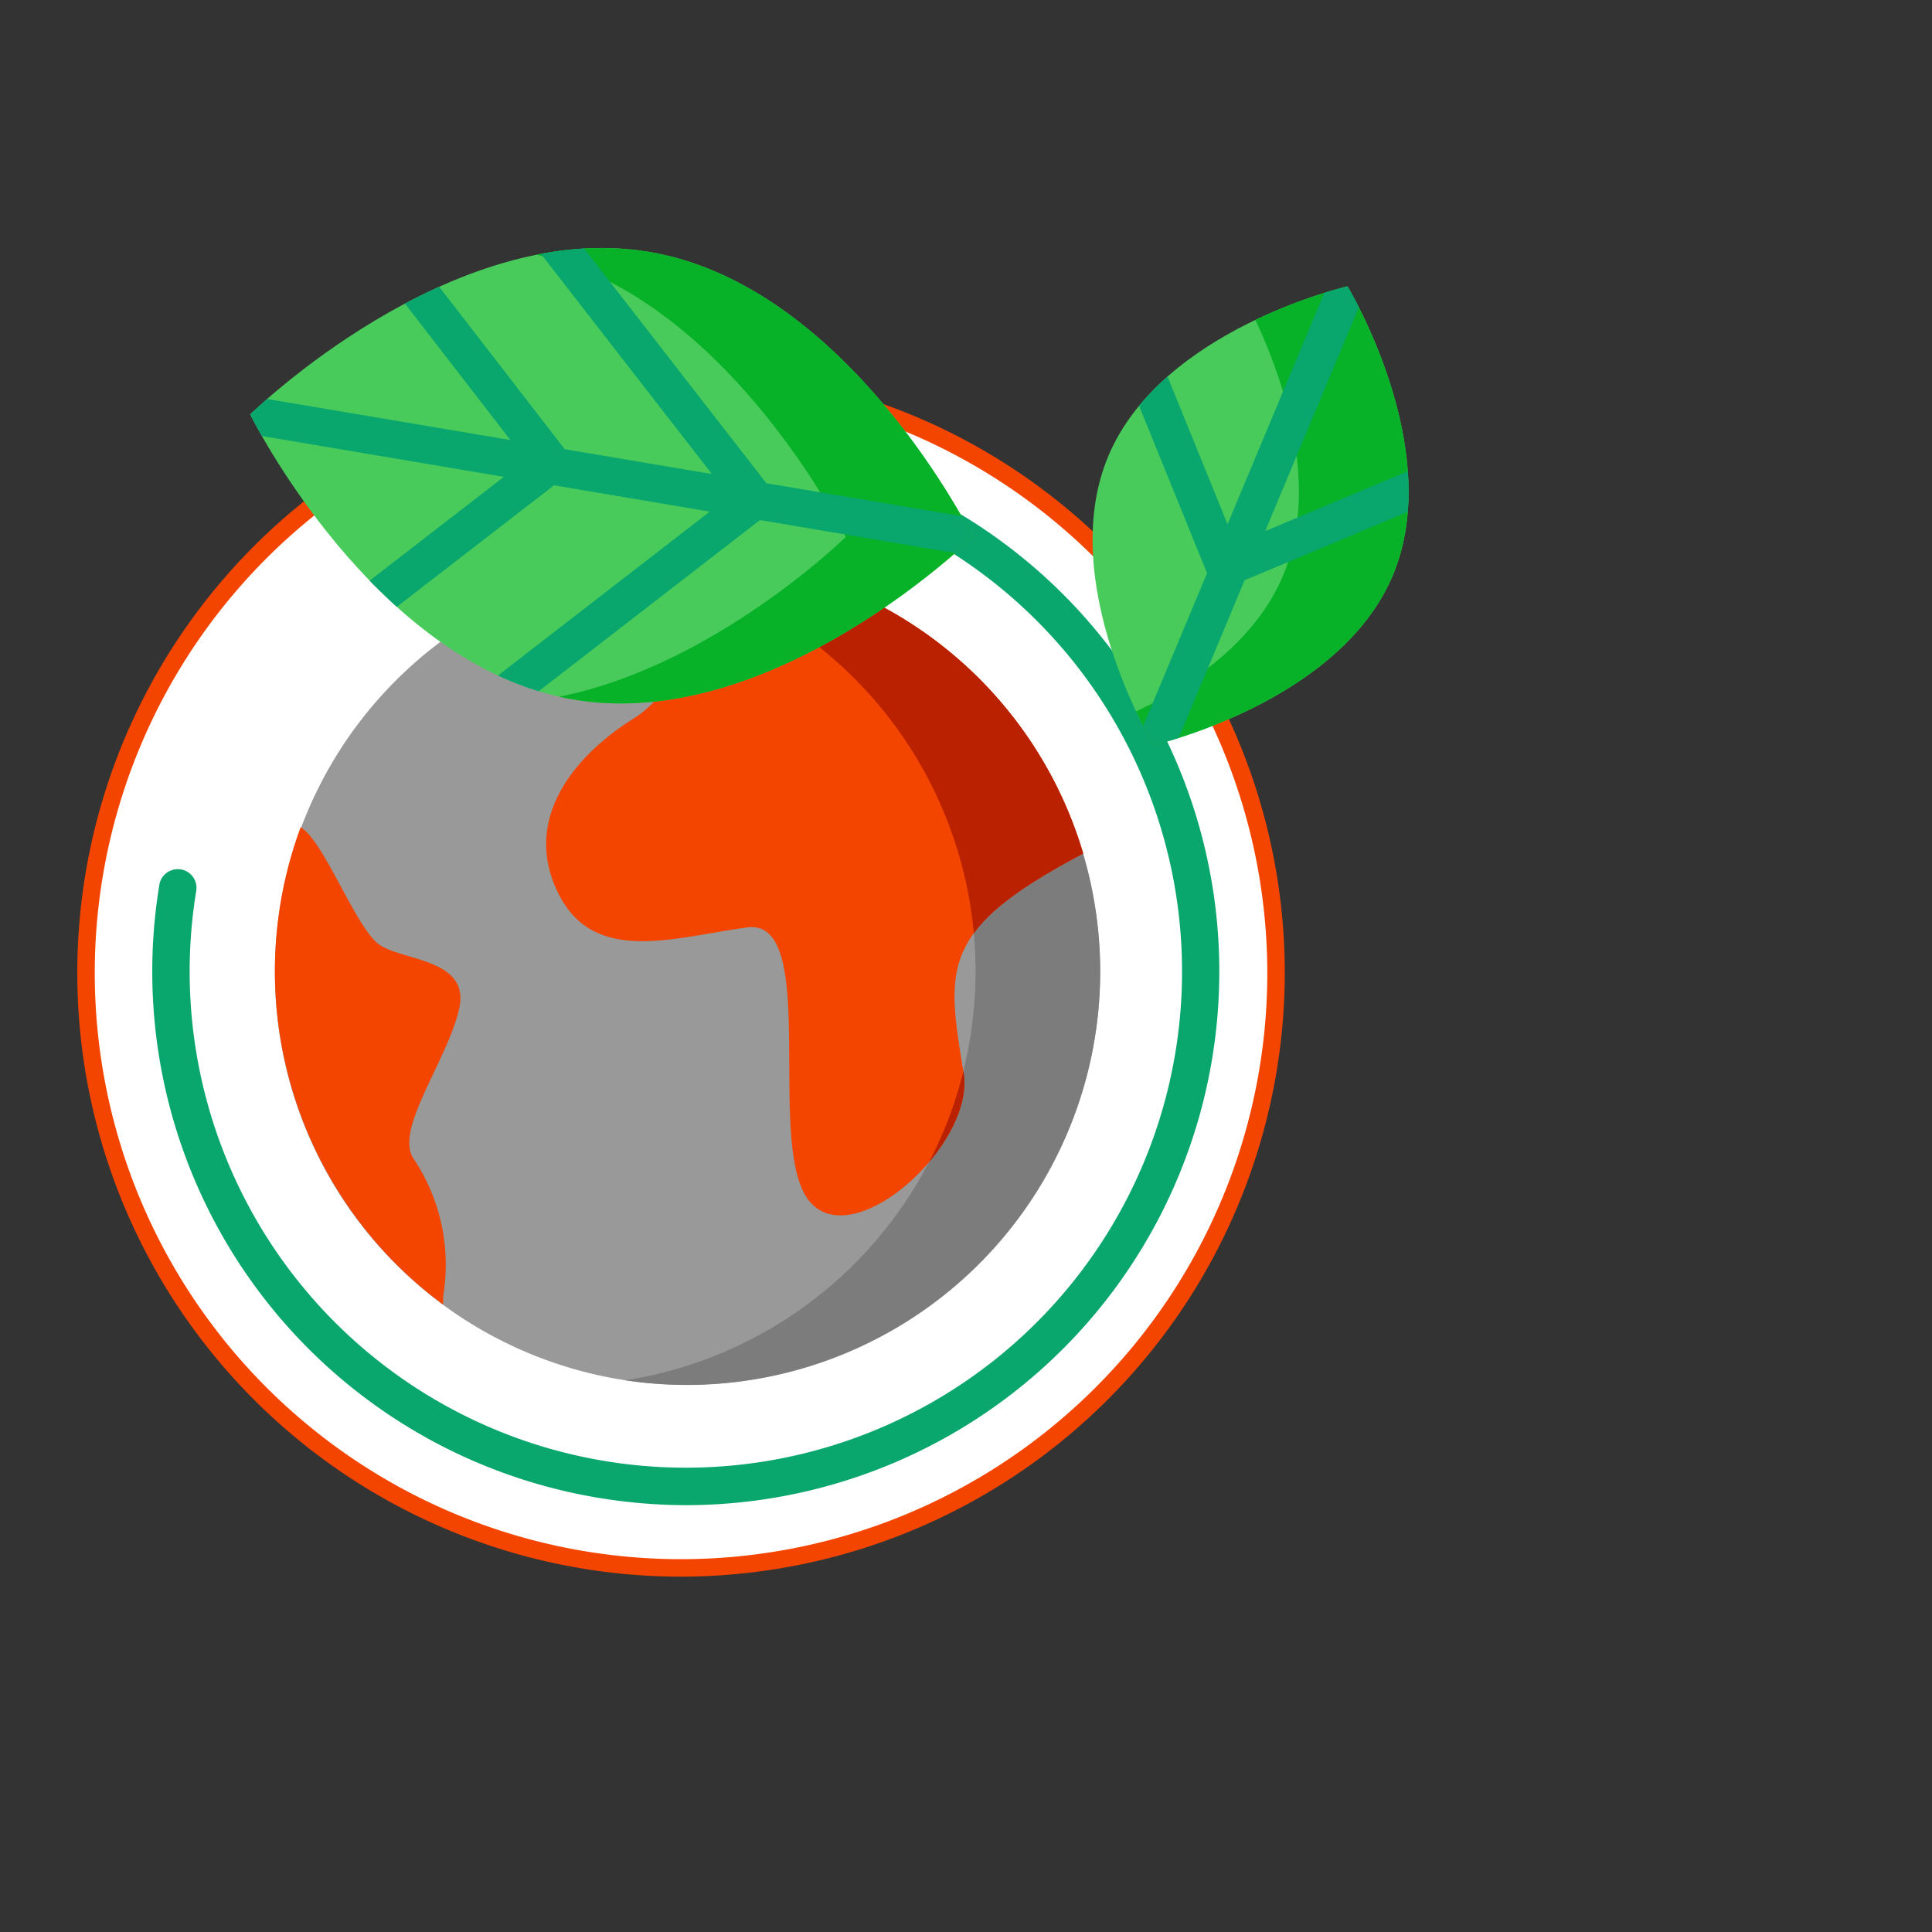 <?xml version="1.0" encoding="UTF-8"?> <svg xmlns="http://www.w3.org/2000/svg" width="200" height="200" viewBox="0 0 200 200"><rect x="0" y="0" width="200" height="200" fill="#333333" stroke="none"/><defs><style>.cls-2{fill:#f34500}.cls-5{fill:#baeb6c}.cls-6{fill:#b92100}.cls-7{fill:#09a66d}.cls-8{fill:#49cb5c}.cls-9{fill:#07b128}</style></defs><g id="Layer_2" data-name="Layer 2"><g id="Layer_1-2" data-name="Layer 1"><circle cx="70.203" cy="100.648" r="61.781" fill="#fff"></circle><path class="cls-2" d="M70.501 163.214a62.5 62.5 0 1162.5-62.501 62.572 62.572 0 01-62.5 62.501zm0-123.191a60.691 60.691 0 1060.691 60.69 60.759 60.759 0 00-60.691-60.69z"></path><path d="M113.889 100.544a42.715 42.715 0 10-42.715 42.828 42.772 42.772 0 0042.715-42.828z" fill="#999"></path><path d="M71.174 57.716a42.899 42.899 0 00-6.45.486 42.852 42.852 0 010 84.685 42.822 42.822 0 106.45-85.171z" fill="#7c7c7c"></path><path class="cls-2" d="M65.622 74.361c-6.58 4.123-11.516 10.72-7.814 18.143 3.701 7.422 11.927 4.536 19.535 3.505s1.851 22.473 6.374 28.246 17.272-5.773 16.039-13.195c-1.827-10.989-2.467-14.845 12.338-22.679l.04-.015a42.762 42.762 0 00-38.285-30.563l-.002.065s-1.645 12.37-8.225 16.494z"></path><path class="cls-5" d="M97.936 67.166l.009.007zM103.16 72.162l.002.002z"></path><path class="cls-2" d="M42.797 119.924c-1.976-3.013 3.496-10.102 4.729-15.462 1.234-5.361-6.169-4.949-8.431-6.804s-5.347-9.896-7.609-11.752l-.361-.285a42.946 42.946 0 0014.742 49.427l.013-.898a19.716 19.716 0 00-3.084-14.226z"></path><path class="cls-6" d="M99.756 111.059l-.027-.16a42.572 42.572 0 01-3.549 9.401c2.43-2.867 4.053-6.363 3.575-9.241zM73.849 57.802l-.002.065s-.137 1.033-.49 2.598a42.846 42.846 0 0127.454 36.145c1.887-2.582 5.34-5.086 11.283-8.23l.04-.015A42.762 42.762 0 0073.849 57.802z"></path><path class="cls-7" d="M71.116 155.814a55.884 55.884 0 01-9.118-.752 55.231 55.231 0 01-45.497-63.493 1.935 1.935 0 013.818.63 51.366 51.366 0 00101.36 16.738 51.364 51.364 0 00-42.31-59.045 1.935 1.935 0 11.629-3.818 55.24 55.24 0 01-8.882 109.739z"></path><path class="cls-8" d="M59.368 72.415c-20.656-3.505-33.47-29.513-33.47-29.513S46.575 22.577 67.231 26.08 100.701 55.592 100.701 55.592s-20.677 20.326-41.333 16.823z"></path><path class="cls-9" d="M67.231 26.08a32.057 32.057 0 00-11.69.294C75.334 30.818 87.544 55.592 87.544 55.592s-13.535 13.304-29.644 16.529c.486.109.974.209 1.468.294 20.656 3.504 41.333-16.823 41.333-16.823S87.887 29.584 67.231 26.08z"></path><path class="cls-7" d="M99.534 53.432l-20.2-3.408-18.869-24.296a35.531 35.531 0 00-4.468.557l17.697 22.787-15.232-2.57-12.997-16.816c-1.219.55-2.405 1.134-3.548 1.74l10.919 14.127-25.187-4.25c-1.131.988-1.751 1.598-1.751 1.598s.415.841 1.211 2.236L52.159 49.364 38.266 60.106c.895.921 1.833 1.832 2.814 2.716l16.271-12.581 16.125 2.721-21.931 16.967a32.212 32.212 0 004.219 1.628L78.67 53.838l20.213 3.41c1.172-1.022 1.818-1.655 1.818-1.655s-.4-.81-1.168-2.16z"></path><path class="cls-8" d="M114.751 47.169c5.541-13.112 24.741-17.526 24.741-17.526s10.216 16.844 4.675 29.956c-5.54 13.112-24.741 17.526-24.741 17.526s-10.216-16.844-4.675-29.956z"></path><path class="cls-9" d="M139.491 29.643a51.322 51.322 0 00-9.535 3.477c2.652 5.618 6.856 17.019 2.858 26.479-2.898 6.859-9.535 11.338-15.205 14.049 1.024 2.168 1.817 3.477 1.817 3.477s19.199-4.414 24.741-17.526c5.54-13.112-4.676-29.956-4.676-29.956z"></path><path class="cls-7" d="M145.736 48.785l-14.764 6.194 9.694-23.175c-.694-1.37-1.174-2.161-1.174-2.161s-.913.21-2.4.675l-10.018 23.95-6.213-15.286a26.643 26.643 0 00-2.946 3.03l7.04 17.321-6.613 15.809c.645 1.26 1.083 1.983 1.083 1.983s.993-.228 2.589-.735l6.828-16.323 16.887-7.083a27.714 27.714 0 00.006-4.2z"></path><path fill="none" d="M0 0h200v200H0z"></path></g></g></svg> 